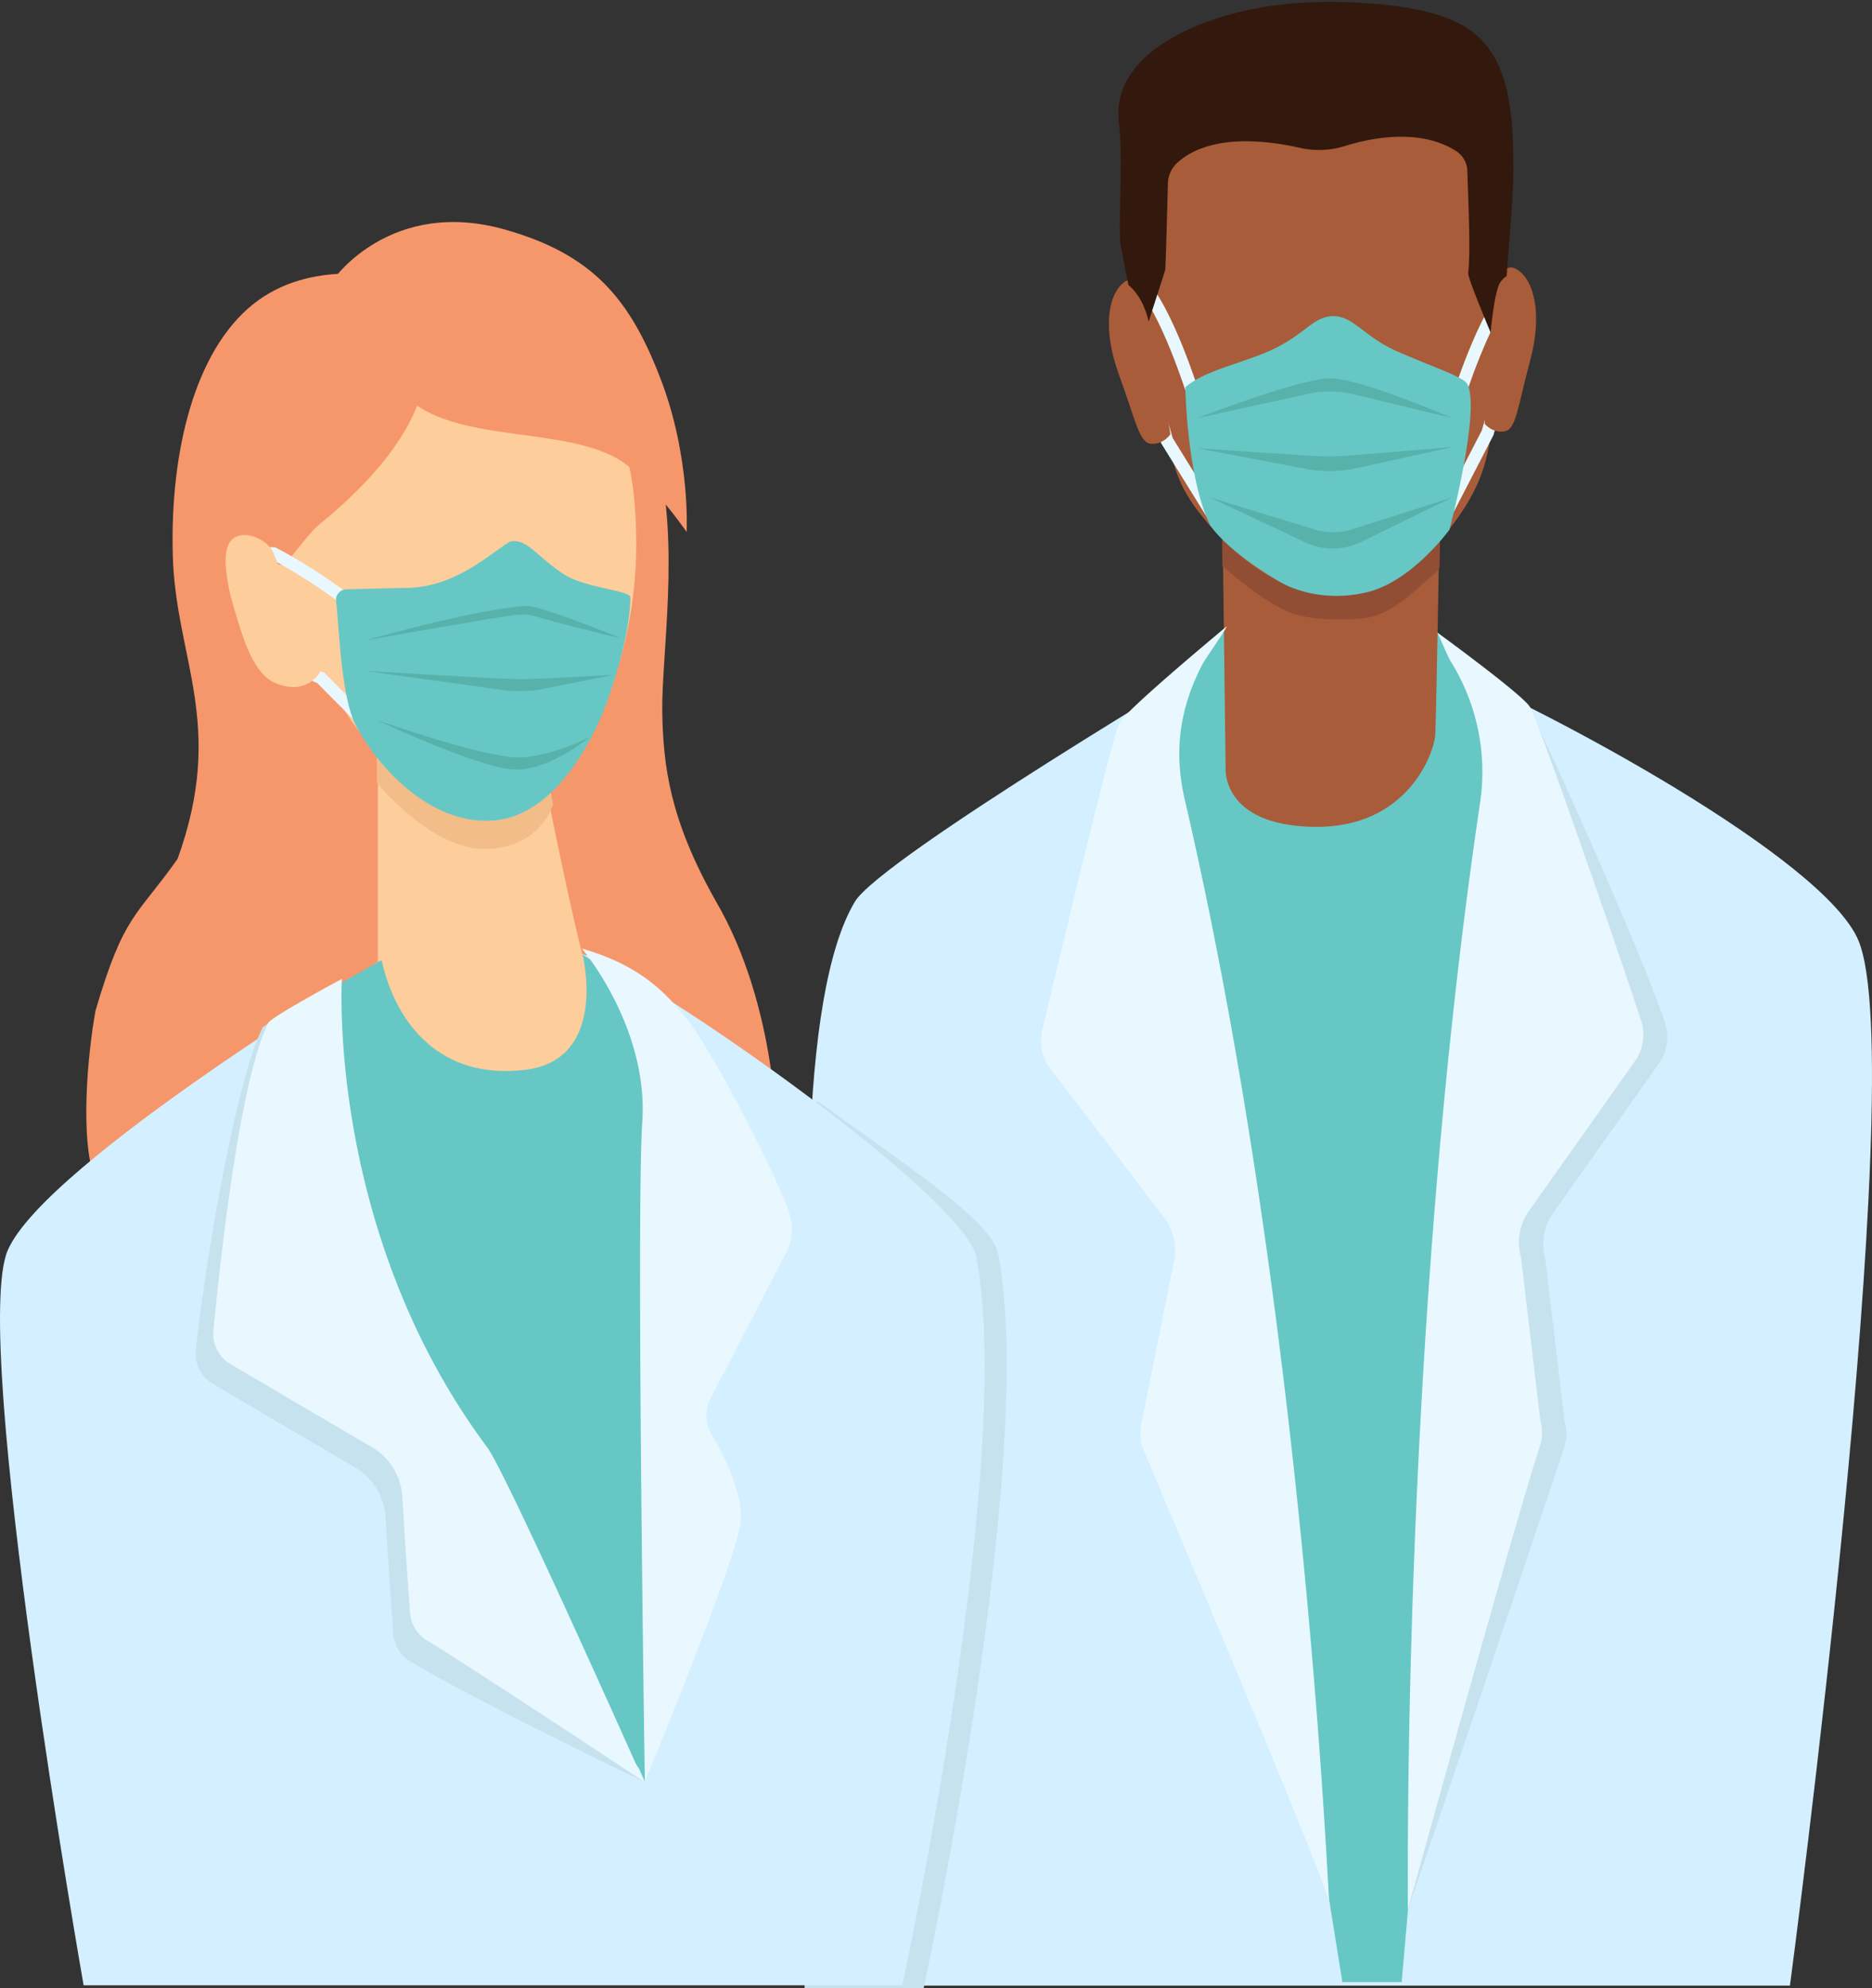 <svg width="308" height="327" xmlns="http://www.w3.org/2000/svg" xmlns:xlink="http://www.w3.org/1999/xlink" xmlns:svgjs="http://svgjs.com/svgjs" viewBox="1100 2174 308 327"><rect x="1100" y="2174" width="308" height="327" fill="#333333" stroke="none"/><svg width="175" height="327" xmlns="http://www.w3.org/2000/svg" xmlns:xlink="http://www.w3.org/1999/xlink" xmlns:svgjs="http://svgjs.com/svgjs" viewBox="1233 2174 175 327" x="1233" y="2174"><svg width="175" height="220" xmlns="http://www.w3.org/2000/svg" xmlns:xlink="http://www.w3.org/1999/xlink" xmlns:svgjs="http://svgjs.com/svgjs" viewBox="0 0.424 175 219.152" fill="#d4efff" x="1233" y="2281"><svg xmlns="http://www.w3.org/2000/svg" xmlns:xlink="http://www.w3.org/1999/xlink" width="175" height="220" viewBox="0.479 0.957 174.114 218.043"><path paint-order="stroke fill markers" fill-rule="evenodd" d="M68.886.957S12.363 34.481 8.083 41.647C-10.312 72.445 10.449 219 10.449 219H161.16s19.965-150.068 11.213-171.02c-5.63-13.478-51.049-37.803-68.733-45.092C103.327 1.89 68.886.957 68.886.957z"/></svg></svg><svg width="62" height="223" xmlns="http://www.w3.org/2000/svg" xmlns:xlink="http://www.w3.org/1999/xlink" xmlns:svgjs="http://svgjs.com/svgjs" viewBox="0.236 0 61.528 223" fill="#67c7c5" x="1287" y="2277"><svg xmlns="http://www.w3.org/2000/svg" xmlns:xlink="http://www.w3.org/1999/xlink" width="62" height="223" viewBox="0.266 0.541 61.372 222.435"><path paint-order="stroke fill markers" fill-rule="evenodd" d="M14.83.541L.266 13.796l33.536 209.18h9.737l18.1-207.965L49.406 1.744 14.83.54z"/></svg></svg><svg width="36" height="60" xmlns="http://www.w3.org/2000/svg" xmlns:xlink="http://www.w3.org/1999/xlink" xmlns:svgjs="http://svgjs.com/svgjs" viewBox="0.013 0 35.975 60" fill="#a95c39" x="1301" y="2250"><svg xmlns="http://www.w3.org/2000/svg" xmlns:xlink="http://www.w3.org/1999/xlink" width="36" height="60" viewBox="0.486 0.437 35.388 59.022"><path paint-order="stroke fill markers" fill-rule="evenodd" d="M.486.437l.627 49.434s-.822 9.35 14.318 9.584c15.14.235 19.454-11.951 19.621-14.972.168-3.022.823-42.08.823-42.08L.486.438z"/></svg></svg><svg width="36" height="19" xmlns="http://www.w3.org/2000/svg" xmlns:xlink="http://www.w3.org/1999/xlink" xmlns:svgjs="http://svgjs.com/svgjs" viewBox="0 0.124 36 18.751" fill="#914e34" x="1301" y="2257"><svg xmlns="http://www.w3.org/2000/svg" xmlns:xlink="http://www.w3.org/1999/xlink" width="36" height="19" viewBox="0.605 0.467 34.881 18.168"><path paint-order="stroke fill markers" fill-rule="evenodd" d="M.727 10.133s7.36 6.566 11.742 7.738c3.216.86 6.701.837 10.005.678 5.019-.24 8.802-4.464 12.383-7.51.146-.126.296-.254.382-.427.096-.191.101-.414.105-.629.04-2.526.09-5.052.142-7.579L.605.467l.122 9.666z"/></svg></svg><svg width="60" height="91" xmlns="http://www.w3.org/2000/svg" xmlns:xlink="http://www.w3.org/1999/xlink" xmlns:svgjs="http://svgjs.com/svgjs" viewBox="0.654 0 58.693 91" fill="#a95c39" x="1287" y="2181"><svg xmlns="http://www.w3.org/2000/svg" xmlns:xlink="http://www.w3.org/1999/xlink" width="60" height="91" viewBox="0.788 0.466 58.252 90.316"><path paint-order="stroke fill markers" fill-rule="evenodd" d="M.905 24.711c-.307 3.854.047 7.808.39 11.693a296.055 296.055 0 0 0 3.687 27.284c.548 3.005 1.154 6.034 2.444 8.802 1.158 2.483 2.836 4.689 4.637 6.753 3.2 3.668 6.89 6.999 11.253 9.154 4.364 2.156 9.466 3.062 14.174 1.828 5.248-1.376 9.503-5.215 12.957-9.398 2.564-3.108 4.835-6.521 6.151-10.328 1.131-3.269 1.53-6.742 1.774-10.193.528-7.476.358-14.982.535-22.475.207-8.676.734-17.958-3.779-25.37C50.497 4.85 41.31.94 32.414.51 25.422.173 18.249 1.76 12.395 5.597c-3.674 2.41-6.776 5.727-8.858 9.6-1.631 3.034-2.37 6.238-2.632 9.514z"/></svg></svg><svg width="14" height="39" xmlns="http://www.w3.org/2000/svg" xmlns:xlink="http://www.w3.org/1999/xlink" xmlns:svgjs="http://svgjs.com/svgjs" viewBox="0.259 0 13.481 39" fill="none" stroke-miterlimit="100" stroke="#e9f8ff" stroke-width="2" x="1286" y="2220"><svg xmlns="http://www.w3.org/2000/svg" xmlns:xlink="http://www.w3.org/1999/xlink" width="14" height="39" viewBox="0.089 0.399 13.039 37.721"><path paint-order="stroke fill markers" d="M9.913 18.902S5.512 4.744 1.266.77C-2.98-3.202 5.629 25.995 5.629 25.995l7.5 12.125-3.216-19.218"/></svg></svg><svg width="11" height="27" xmlns="http://www.w3.org/2000/svg" xmlns:xlink="http://www.w3.org/1999/xlink" xmlns:svgjs="http://svgjs.com/svgjs" viewBox="0.442 0 10.115 27" fill="#a95c39" x="1282" y="2220"><svg xmlns="http://www.w3.org/2000/svg" xmlns:xlink="http://www.w3.org/1999/xlink" width="11" height="27" viewBox="0.803 0.39 9.695 25.878"><path paint-order="stroke fill markers" fill-rule="evenodd" d="M7.447 4.759S5.834-1.157 3.23.779C.626 2.717-.235 8.218 2.416 15.439c2.65 7.221 3.15 10.717 5.085 10.825 1.936.107 2.997-1.499 2.997-1.499L7.448 4.76z"/></svg></svg><svg width="13" height="39" xmlns="http://www.w3.org/2000/svg" xmlns:xlink="http://www.w3.org/1999/xlink" xmlns:svgjs="http://svgjs.com/svgjs" viewBox="0.103 0 12.794 39" fill="none" stroke-miterlimit="100" stroke="#e9f8ff" stroke-width="2" x="1337" y="2221"><svg xmlns="http://www.w3.org/2000/svg" xmlns:xlink="http://www.w3.org/1999/xlink" width="13" height="39" viewBox="0.543 0.771 12.446 37.938"><path paint-order="stroke fill markers" d="M3.101 19.3S7.502 5.144 11.748 1.17C15.994-2.804 7.986 24.31 7.986 24.31L.543 38.71 3.101 19.3"/></svg></svg><svg width="9" height="27" xmlns="http://www.w3.org/2000/svg" xmlns:xlink="http://www.w3.org/1999/xlink" xmlns:svgjs="http://svgjs.com/svgjs" viewBox="0.262 0 8.476 27" fill="#a95c39" x="1344" y="2218"><svg xmlns="http://www.w3.org/2000/svg" xmlns:xlink="http://www.w3.org/1999/xlink" width="9" height="27" viewBox="0.027 0.812 8.192 26.096"><path paint-order="stroke fill markers" fill-rule="evenodd" d="M1.306 5.45S2.394-.587 5.158 1.113c2.765 1.7 4.106 7.103 2.1 14.53-2.006 7.426-2.196 10.953-4.115 11.23-1.92.278-3.116-1.229-3.116-1.229L1.307 5.45z"/></svg></svg><svg width="65" height="55" xmlns="http://www.w3.org/2000/svg" xmlns:xlink="http://www.w3.org/1999/xlink" xmlns:svgjs="http://svgjs.com/svgjs" viewBox="0 0.312 65 54.375" fill="#33180d" x="1284" y="2174"><svg xmlns="http://www.w3.org/2000/svg" xmlns:xlink="http://www.w3.org/1999/xlink" width="65" height="55" viewBox="0.778 0.592 63.921 53.473"><path paint-order="stroke fill markers" fill-rule="evenodd" d="M5.682 52.296l2.694-8.378c.096-1.73.332-10.454.424-13.96a4.659 4.659 0 0 1 1.421-3.249c2.268-2.173 7.814-5.23 20.056-2.49 2.379.532 4.852.405 7.178-.323 5.853-1.83 12.973-2.44 18.016.854a3.915 3.915 0 0 1 1.778 3.187c.089 3.836.576 12.972.128 16.494-.1.788 3.637 9.634 3.637 9.634s.576-6.632 1.559-8.104c.512-.767 1.034-1.01 1.034-1.01.41-5.955 1.15-13.341 1.088-17.979-.095-6.96-.229-15.69-5.738-20.803C55.084 2.573 48.042 1.433 43.014.97 33.209.072 23.092.616 13.884 4.298 7.256 6.948-.106 11.975.864 20.084c.755 6.304-.203 17.101.301 19.9C1.67 42.78 2.416 46.4 2.416 46.4s2.32 1.648 3.266 5.895z"/></svg></svg><svg width="48" height="210" xmlns="http://www.w3.org/2000/svg" xmlns:xlink="http://www.w3.org/1999/xlink" xmlns:svgjs="http://svgjs.com/svgjs" viewBox="0.281 0 47.438 210" fill="#e9f8ff" x="1271" y="2277"><svg xmlns="http://www.w3.org/2000/svg" xmlns:xlink="http://www.w3.org/1999/xlink" width="48" height="210" viewBox="0.435 0.541 47.152 208.734"><path paint-order="stroke fill markers" fill-rule="evenodd" d="M30.83.541s-16.22 13.43-17.547 15.752C12.166 18.247 3.39 54.98.638 66.572a7.533 7.533 0 0 0 1.345 6.314L20.54 97.18a8.891 8.891 0 0 1 1.651 7.153l-5.362 26.639a7.527 7.527 0 0 0 .446 4.423c5.142 12.149 30.416 71.972 30.312 73.849-.113 2.025-3.696-94.662-23.628-180.266-1.83-7.865-.9-14.88 2.788-22.065.572-1.113 3.596-5.32 4.084-6.372z"/></svg></svg><svg width="44" height="200" xmlns="http://www.w3.org/2000/svg" xmlns:xlink="http://www.w3.org/1999/xlink" xmlns:svgjs="http://svgjs.com/svgjs" viewBox="0.672 0 42.655 200" fill="#c7e2ef" x="1331" y="2288"><svg xmlns="http://www.w3.org/2000/svg" xmlns:xlink="http://www.w3.org/1999/xlink" width="44" height="200" viewBox="0.643 0.137 42.475 199.157"><path paint-order="stroke fill markers" fill-rule="evenodd" d="M20.535 2.856c1.272 1.856 18.527 39.96 22.213 51.29.7 2.151.396 4.498-.827 6.401L24.198 85.582a8.894 8.894 0 0 0-1.064 7.263l3.137 26.493a7.531 7.531 0 0 1-.086 4.446C22.05 136.31.64 199.459.643 199.293c.034-2.027 2.902-93.78 15.804-180.72 1.186-7.988.58-11.18-3.68-18.04-.66-1.064 6.256.116 7.768 2.323z"/></svg></svg><svg width="40" height="210" xmlns="http://www.w3.org/2000/svg" xmlns:xlink="http://www.w3.org/1999/xlink" xmlns:svgjs="http://svgjs.com/svgjs" viewBox="0.627 0 38.746 210" fill="#e9f8ff" x="1331" y="2278"><svg xmlns="http://www.w3.org/2000/svg" xmlns:xlink="http://www.w3.org/1999/xlink" width="40" height="210" viewBox="0.63 0.744 38.478 208.549"><path paint-order="stroke fill markers" fill-rule="evenodd" d="M5.407.744s13.616 9.905 15.128 12.112c1.272 1.856 14.516 39.96 18.203 51.29.7 2.151.396 4.498-.827 6.401L20.187 95.582a8.894 8.894 0 0 0-1.063 7.263l3.136 26.493a7.53 7.53 0 0 1-.085 4.446C18.038 146.31.64 209.459.643 209.293c.034-2.027-1.108-93.78 11.794-180.72A34.088 34.088 0 0 0 7.695 5.578C7.035 4.515 5.979 1.753 5.407.744z"/></svg></svg><svg width="47" height="46" xmlns="http://www.w3.org/2000/svg" xmlns:xlink="http://www.w3.org/1999/xlink" xmlns:svgjs="http://svgjs.com/svgjs" viewBox="0.017 0 46.966 46" fill="#67c7c5" x="1295" y="2226"><svg xmlns="http://www.w3.org/2000/svg" xmlns:xlink="http://www.w3.org/1999/xlink" width="47" height="46" viewBox="0.01 0.105 46.621 45.662"><path paint-order="stroke fill markers" fill-rule="evenodd" d="M.01 11.706s.23 14.653 4.053 22.537c3.338 4.723 11.253 9.154 11.253 9.154s5.582 3.736 14.174 1.828c7.441-1.654 13.675-10.273 13.675-10.273S48.405 14.904 46 11.085C45.298 9.97 39.795 8.14 34.612 5.86 29.147 3.457 27.552.105 24.18.105c-3.373 0-4.655 3.177-10.602 5.755C8.87 7.901 3.089 9.026.01 11.706z"/></svg></svg><svg width="42" height="7" xmlns="http://www.w3.org/2000/svg" xmlns:xlink="http://www.w3.org/1999/xlink" xmlns:svgjs="http://svgjs.com/svgjs" viewBox="0 0.23 42 6.54" fill="#57b2ab" x="1297" y="2236"><svg xmlns="http://www.w3.org/2000/svg" xmlns:xlink="http://www.w3.org/1999/xlink" width="42" height="7" viewBox="0.932 0.1 40.574 6.318"><path paint-order="stroke fill markers" fill-rule="evenodd" d="M.932 6.418S17.272.1 22.045.1c4.775 0 19.46 6.318 19.46 6.318l-15.63-3.763a16.534 16.534 0 0 0-7.407-.077L.932 6.418z"/></svg></svg><svg width="42" height="5" xmlns="http://www.w3.org/2000/svg" xmlns:xlink="http://www.w3.org/1999/xlink" xmlns:svgjs="http://svgjs.com/svgjs" viewBox="0 0.526 42 3.947" fill="#57b2ab" x="1297" y="2247"><svg xmlns="http://www.w3.org/2000/svg" xmlns:xlink="http://www.w3.org/1999/xlink" width="42" height="5" viewBox="0.932 0.311 40.574 3.813"><path paint-order="stroke fill markers" fill-rule="evenodd" d="M.932.51l18.293 1.208a38.18 38.18 0 0 0 5.638-.043L41.506.31 25.707 3.784a21.37 21.37 0 0 1-7.068.088L.932.51z"/></svg></svg><svg width="40" height="10" xmlns="http://www.w3.org/2000/svg" xmlns:xlink="http://www.w3.org/1999/xlink" xmlns:svgjs="http://svgjs.com/svgjs" viewBox="0 0.788 40 8.423" fill="#57b2ab" x="1299" y="2255"><svg xmlns="http://www.w3.org/2000/svg" xmlns:xlink="http://www.w3.org/1999/xlink" width="40" height="10" viewBox="0.128 0.75 39.377 8.292"><path paint-order="stroke fill markers" fill-rule="evenodd" d="M.128.75L17.04 5.94c2.045.627 4.234.615 6.272-.033L39.506.75 25.018 7.816a10.51 10.51 0 0 1-9.713.074L.128.75z"/></svg></svg></svg><svg width="34" height="146" xmlns="http://www.w3.org/2000/svg" xmlns:xlink="http://www.w3.org/1999/xlink" xmlns:svgjs="http://svgjs.com/svgjs" viewBox="0.372 0 33.256 146" fill="#c7e2ef" x="1232" y="2355"><svg xmlns="http://www.w3.org/2000/svg" xmlns:xlink="http://www.w3.org/1999/xlink" width="34" height="146" viewBox="0.309 0.626 32.886 144.374"><path paint-order="stroke fill markers" fill-rule="evenodd" d="M.31 145h19.377S38.35 59.21 31.802 25.484C30.541 20.077 17.496 11.687 2.322.626L.31 145z"/></svg></svg><svg width="162" height="291" xmlns="http://www.w3.org/2000/svg" xmlns:xlink="http://www.w3.org/1999/xlink" xmlns:svgjs="http://svgjs.com/svgjs" viewBox="1100 2210 162 291" x="1100" y="2210"><svg width="114" height="151" xmlns="http://www.w3.org/2000/svg" xmlns:xlink="http://www.w3.org/1999/xlink" xmlns:svgjs="http://svgjs.com/svgjs" viewBox="0.199 0 113.603 151" fill="#f6976b" x="1114" y="2219"><svg xmlns="http://www.w3.org/2000/svg" xmlns:xlink="http://www.w3.org/1999/xlink" width="114" height="151" viewBox="0.207 0.825 112.903 150.07"><path paint-order="stroke fill markers" fill-rule="evenodd" d="M49.812 1.554s-12.838-3.345-22.355 4.3C17.94 13.499 13.884 29.88 14.35 46.886c.469 17.006 8.738 27.615.78 49.614-6.708 9.516-8.736 8.892-13.417 24.806-1.248 6.865-2.652 21.219 0 27.77 2.652 6.554 111.396-6.707 111.396-6.707s.156-21.687-9.985-39.004c-7.49-13.262-8.581-21.999-8.737-30.892-.156-8.892 2.929-27.786-.869-41.856C87.667 8.94 68.177 1.642 68.177 1.642l-18.365-.088z"/></svg></svg><svg width="162" height="172" xmlns="http://www.w3.org/2000/svg" xmlns:xlink="http://www.w3.org/1999/xlink" xmlns:svgjs="http://svgjs.com/svgjs" viewBox="0 0.472 162 171.055" fill="#d4efff" x="1100" y="2329"><svg xmlns="http://www.w3.org/2000/svg" xmlns:xlink="http://www.w3.org/1999/xlink" width="162" height="172" viewBox="0 0.503 161.471 170.497"><path paint-order="stroke fill markers" fill-rule="evenodd" d="M62.501 2.94S7.491 36.095 1.271 50.501C-4.952 64.91 13.712 171 13.712 171h134.25s18.664-85.79 12.116-119.516c-2.293-9.824-49.444-43.06-61.887-48.544-12.442-5.484-35.69 0-35.69 0z"/></svg></svg><svg width="37" height="58" xmlns="http://www.w3.org/2000/svg" xmlns:xlink="http://www.w3.org/1999/xlink" xmlns:svgjs="http://svgjs.com/svgjs" viewBox="0.176 0 36.648 58" fill="#fdce9b" x="1162" y="2295"><svg xmlns="http://www.w3.org/2000/svg" xmlns:xlink="http://www.w3.org/1999/xlink" width="37" height="58" viewBox="0.714 0.827 36.045 57.046"><path paint-order="stroke fill markers" fill-rule="evenodd" d="M.714 45.443V.827L27.21 5.584s6.377 33.211 9.548 40.814c-4.649 14.19-19.74 16.71-36.045-.955z"/></svg></svg><svg width="29" height="19" xmlns="http://www.w3.org/2000/svg" xmlns:xlink="http://www.w3.org/1999/xlink" xmlns:svgjs="http://svgjs.com/svgjs" viewBox="0 0.365 29 18.271" fill="#f2bd88" x="1162" y="2295"><svg xmlns="http://www.w3.org/2000/svg" xmlns:xlink="http://www.w3.org/1999/xlink" width="29" height="19" viewBox="0.714 0.827 27.616 17.399"><path paint-order="stroke fill markers" fill-rule="evenodd" d="M.714 7.842s8.422 10.453 17.018 10.384c8.597-.069 10.598-6.975 10.598-6.975L27.21 5.584.714.827v7.015z"/></svg></svg><svg width="61" height="87" xmlns="http://www.w3.org/2000/svg" xmlns:xlink="http://www.w3.org/1999/xlink" xmlns:svgjs="http://svgjs.com/svgjs" viewBox="0.32 0 60.361 87" fill="#fdce9b" x="1144" y="2222"><svg xmlns="http://www.w3.org/2000/svg" xmlns:xlink="http://www.w3.org/1999/xlink" width="61" height="87" viewBox="0.317 0.487 59.793 86.181"><path paint-order="stroke fill markers" fill-rule="evenodd" d="M59.839 34.89c.951 11.963-.596 21.655-4.663 32.596-2.493 6.707-8.63 17.715-17.212 19.024C24.602 88.55 13.028 70.43 7.828 60.701 4.51 54.494 1.103 47.661.463 39.613-1.15 19.35 10.836 1.869 27.232.564 43.628-.74 58.226 14.628 59.839 34.89z"/></svg></svg><svg width="58" height="52" xmlns="http://www.w3.org/2000/svg" xmlns:xlink="http://www.w3.org/1999/xlink" xmlns:svgjs="http://svgjs.com/svgjs" viewBox="0 0.519 58 50.963" fill="#f6976b" x="1155" y="2210"><svg xmlns="http://www.w3.org/2000/svg" xmlns:xlink="http://www.w3.org/1999/xlink" width="58" height="52" viewBox="0.361 0.699 57.36 50.4"><path paint-order="stroke fill markers" fill-rule="evenodd" d="M.361 9.87s9.3-13.166 27.767-7.948C42.553 6 48.506 13.333 53.436 26.152c4.931 12.818 4.254 24.947 4.254 24.947s-6.344-9.173-11.352-11.959c-11.923-6.63-35.73-.415-38.624-18.579C7.108 18.592.36 9.871.36 9.871z"/></svg></svg><svg width="32" height="47" xmlns="http://www.w3.org/2000/svg" xmlns:xlink="http://www.w3.org/1999/xlink" xmlns:svgjs="http://svgjs.com/svgjs" viewBox="0 0.102 32 46.795" fill="#f6976b" x="1138" y="2220"><svg xmlns="http://www.w3.org/2000/svg" xmlns:xlink="http://www.w3.org/1999/xlink" width="32" height="47" viewBox="0.426 0.554 31.422 45.95"><path paint-order="stroke fill markers" fill-rule="evenodd" d="M7.01 45.578c.422 1.033 1.792 1.253 2.509.397 1.651-1.971 3.884-4.94 5.114-5.935 7.814-6.329 18.622-17.225 17.064-28.131C30.438 5.77 25.812.554 25.812.554L5.014 8.064.426 29.282 7.01 45.578z"/></svg></svg><svg width="19" height="29" xmlns="http://www.w3.org/2000/svg" xmlns:xlink="http://www.w3.org/1999/xlink" xmlns:svgjs="http://svgjs.com/svgjs" viewBox="0 0.321 19 28.357" fill="none" stroke-miterlimit="100" stroke="#e9f8ff" stroke-width="2" x="1141" y="2264"><svg xmlns="http://www.w3.org/2000/svg" xmlns:xlink="http://www.w3.org/1999/xlink" width="19" height="29" viewBox="0.017 0.162 18.726 27.949"><path paint-order="stroke fill markers" d="M15.718 8.344S9.61 3.682 3.318.516C-2.975-2.65-.31 16.329 11.632 21.033c5.477 5.563 7.11 7.077 7.11 7.077L15.718 8.344"/></svg></svg><svg width="16" height="25" xmlns="http://www.w3.org/2000/svg" xmlns:xlink="http://www.w3.org/1999/xlink" xmlns:svgjs="http://svgjs.com/svgjs" viewBox="0.122 0 15.755 25" fill="#fdce9b" x="1137" y="2262"><svg xmlns="http://www.w3.org/2000/svg" xmlns:xlink="http://www.w3.org/1999/xlink" width="16" height="25" viewBox="0.393 0.71 15.24 24.183"><path paint-order="stroke fill markers" fill-rule="evenodd" d="M8.01 3.578C7.262 1.756 4.582.364 2.643.787-.223 1.412.349 5.523.65 7.649c.326 2.294 1.01 4.52 1.695 6.727.948 3.06 2.232 7.248 4.905 9.29.21.16.43.308.669.42 5.589 2.601 7.713-1.909 7.713-1.909l-7.624-18.6z"/></svg></svg><svg width="65" height="136" xmlns="http://www.w3.org/2000/svg" xmlns:xlink="http://www.w3.org/1999/xlink" xmlns:svgjs="http://svgjs.com/svgjs" viewBox="0.708 0 63.584 136" fill="#67c7c5" x="1148" y="2331"><svg xmlns="http://www.w3.org/2000/svg" xmlns:xlink="http://www.w3.org/1999/xlink" width="65" height="136" viewBox="0.656 0.035 63.509 135.839"><path paint-order="stroke fill markers" fill-rule="evenodd" d="M14.714.94L.656 8.88l7.026 52.395 49.393 72.565.908 2.035 5.625-68.119.557-57.405L47.737.035s4.373 17.27-9.446 18.938C24.47 20.64 17.066 11.525 14.714.94z"/></svg></svg><svg width="74" height="129" xmlns="http://www.w3.org/2000/svg" xmlns:xlink="http://www.w3.org/1999/xlink" xmlns:svgjs="http://svgjs.com/svgjs" viewBox="0.194 0 73.611 129" fill="#c7e2ef" x="1132" y="2338"><svg xmlns="http://www.w3.org/2000/svg" xmlns:xlink="http://www.w3.org/1999/xlink" width="74" height="129" viewBox="0.859 0.728 73.124 128.146"><path paint-order="stroke fill markers" fill-rule="evenodd" d="M21.968.728s-2.557 41.55 23.97 77.028c3.517 5.114 28.045 51.118 28.045 51.118s-28.723-13.876-38.1-19.642a5.732 5.732 0 0 1-2.714-4.432c-.366-4.607-.93-13.444-1.285-19.147a10.068 10.068 0 0 0-4.95-8.056L3.697 63.942a5.743 5.743 0 0 1-2.812-5.499c1-10.502 6.097-42.844 10.818-52.549-.32-.64 10.265-5.166 10.265-5.166z"/></svg></svg><svg width="71" height="132" xmlns="http://www.w3.org/2000/svg" xmlns:xlink="http://www.w3.org/1999/xlink" xmlns:svgjs="http://svgjs.com/svgjs" viewBox="0.09 0 70.82 132" fill="#e9f8ff" x="1135" y="2335"><svg xmlns="http://www.w3.org/2000/svg" xmlns:xlink="http://www.w3.org/1999/xlink" width="71" height="132" viewBox="0.334 0.193 70.648 131.681"><path paint-order="stroke fill markers" fill-rule="evenodd" d="M21.443.193s-2.557 41.55 23.97 77.027c3.517 5.114 25.57 54.654 25.57 54.654s-26.248-17.411-35.625-23.177a5.733 5.733 0 0 1-2.714-4.433c-.366-4.606-.93-13.444-1.285-19.147a10.067 10.067 0 0 0-4.95-8.056L3.172 63.406A5.742 5.742 0 0 1 .36 57.908c1-10.503 4.215-40.659 8.937-50.364-.32-.64 12.146-7.351 12.146-7.351z"/></svg></svg><svg width="36" height="137" xmlns="http://www.w3.org/2000/svg" xmlns:xlink="http://www.w3.org/1999/xlink" xmlns:svgjs="http://svgjs.com/svgjs" viewBox="0.724 0 34.552 137" fill="#e9f8ff" x="1195" y="2330"><svg xmlns="http://www.w3.org/2000/svg" xmlns:xlink="http://www.w3.org/1999/xlink" width="36" height="137" viewBox="0.67 0.636 34.359 136.238"><path paint-order="stroke fill markers" fill-rule="evenodd" d="M.67.636s10.91 12.773 9.897 28.318c-1.012 15.546.416 107.92.416 107.92s14.549-35.078 15.594-41.943c.725-4.763-2.592-11.303-4.691-14.862a6.015 6.015 0 0 1-.334-5.482l12.75-24.594a8.564 8.564 0 0 0 .217-6.362c-2.814-7.79-12.536-26.037-16.154-30.8C13.815 6.844 9.241 3.156.67.637z"/></svg></svg><svg width="49" height="46" xmlns="http://www.w3.org/2000/svg" xmlns:xlink="http://www.w3.org/1999/xlink" xmlns:svgjs="http://svgjs.com/svgjs" viewBox="0.289 0 48.423 46" fill="#67c7c5" x="1155" y="2263"><svg xmlns="http://www.w3.org/2000/svg" xmlns:xlink="http://www.w3.org/1999/xlink" width="49" height="46" viewBox="0.97 0.507 47.557 45.178"><path paint-order="stroke fill markers" fill-rule="evenodd" d="M2.601 8.303a1.68 1.68 0 0 0-1.62 1.872c.51 4.533.813 15.722 3.276 20.296 3.078 5.716 11.206 15.675 21.809 15.197 10.269-.461 16.209-13.51 17.175-15.534 2.184-4.576 5.318-14.81 5.285-20.546-.006-1.118-7.336-1.501-10.763-3.74-4.33-2.828-5.99-5.904-8.722-5.252-3.745 2.37-8.905 7.327-16.674 7.474-4.682.088-7.927.176-9.766.233z"/></svg></svg><svg width="42" height="7" xmlns="http://www.w3.org/2000/svg" xmlns:xlink="http://www.w3.org/1999/xlink" xmlns:svgjs="http://svgjs.com/svgjs" viewBox="0 0.648 42 5.705" fill="#57b2ab" x="1160" y="2273"><svg xmlns="http://www.w3.org/2000/svg" xmlns:xlink="http://www.w3.org/1999/xlink" width="42" height="7" viewBox="0.879 0.616 40.384 5.485"><path paint-order="stroke fill markers" fill-rule="evenodd" d="M.879 6.101S18.756 1.016 26.578.616c2.326.024 14.685 5.05 14.685 5.05-.19.094-10.933-2.626-13.13-3.329-1.106-.354-2.251-.39-3.406-.28C22.168 2.298.879 6.1.879 6.1z"/></svg></svg><svg width="41" height="4" xmlns="http://www.w3.org/2000/svg" xmlns:xlink="http://www.w3.org/1999/xlink" xmlns:svgjs="http://svgjs.com/svgjs" viewBox="0 0.336 41 3.329" fill="#57b2ab" x="1160" y="2284"><svg xmlns="http://www.w3.org/2000/svg" xmlns:xlink="http://www.w3.org/1999/xlink" width="41" height="4" viewBox="0.879 0.77 39.713 3.224"><path paint-order="stroke fill markers" fill-rule="evenodd" d="M.879.77s21.136 1.287 24.574 1.327c3.014.033 15.14-.693 15.14-.693L28.87 3.724c-1.212.321-4.091.317-5.339.191L.879.77z"/></svg></svg><svg width="35" height="9" xmlns="http://www.w3.org/2000/svg" xmlns:xlink="http://www.w3.org/1999/xlink" xmlns:svgjs="http://svgjs.com/svgjs" viewBox="0 0.426 35 8.147" fill="#57b2ab" x="1162" y="2292"><svg xmlns="http://www.w3.org/2000/svg" width="35" height="9" viewBox="0.287 0.11 34.482 8.027"><path paint-order="stroke fill markers" fill-rule="evenodd" d="M.287.11S18.289 6.482 23.72 6.163C29.154 5.843 34.77 2.86 34.77 2.86s-6.185 5.277-11.884 5.277C17.25 8.137.287.11.287.11z"/></svg></svg></svg></svg>